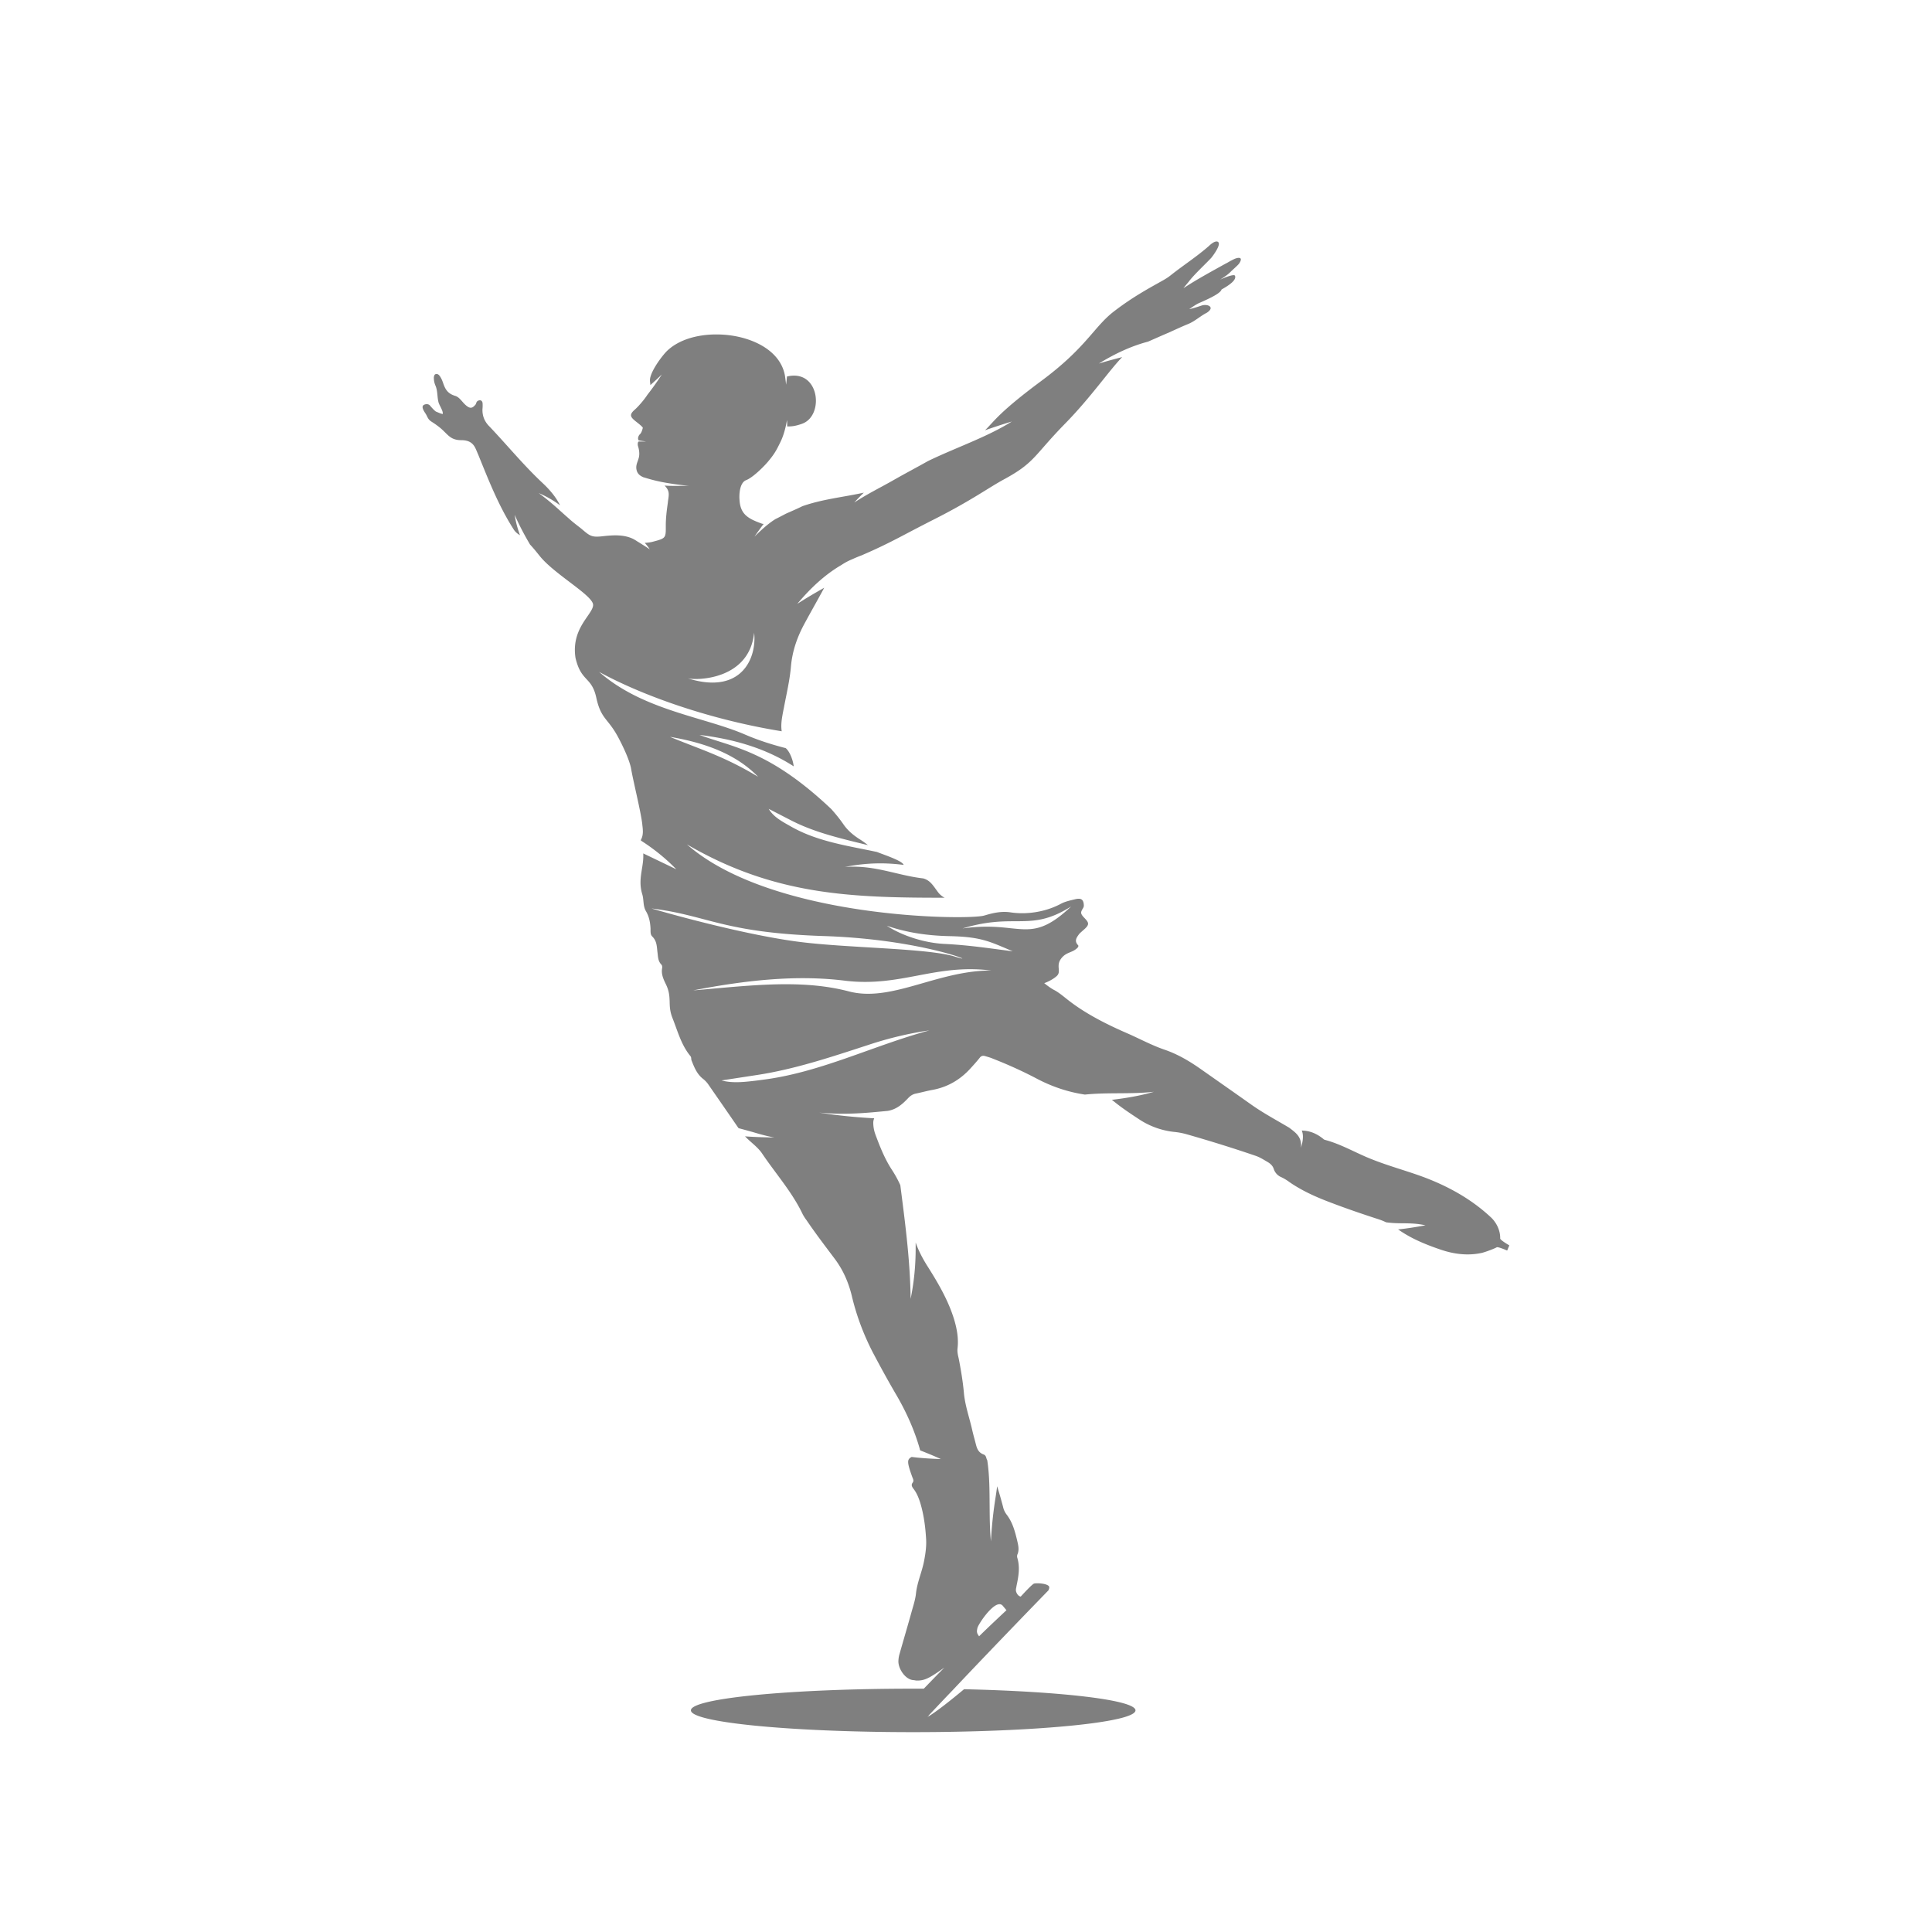<svg xmlns="http://www.w3.org/2000/svg" fill="none" viewBox="0 0 180 180">
  <defs>
    <clipPath id="a">
      <path fill-opacity="0" d="M0 0h180v180H0z" />
    </clipPath>
  </defs>
  <g clip-path="url(#a)">
    <path fill-opacity=".5" fill-rule="evenodd"
      d="M110.26 26.85c1.26-.83 2.6-1.55 3.93-2.29l.12-.06c.12-.07.23-.13.35-.2.12-.06.23-.12.36-.18.39-.16.84-.18.42.44-.11.16-.65.62-.78.76-.31.31-.65.52-.98.73.78-.35 1.32-.5 1.38-.36.15.35-.38.8-1.25 1.28-.09.34-1.01.79-2.04 1.24-.29.12-.62.35-.97.59.27-.05.64-.16 1.14-.33.58-.19 1.3.15.49.67-.61.31-1.1.79-1.74 1.05-.59.24-1.16.51-1.74.77-.63.27-1.31.57-1.99.87-1.57.41-3.1 1.13-4.58 2.04.72-.22 1.44-.41 2.17-.6-1.18 1.21-2.93 3.76-5.3 6.18-2.94 3-2.81 3.64-5.71 5.21-1.44.78-2.98 1.93-6.4 3.67-3.15 1.59-4.1 2.22-6.89 3.42-.3.11-.6.24-.89.37-.34.14-.67.32-.97.52-1.56.91-2.89 2.17-4.11 3.62.82-.53 1.66-1.02 2.51-1.5-.62 1.16-1.28 2.3-1.9 3.46-.65 1.22-1.08 2.5-1.2 3.88-.11 1.29-.42 2.57-.66 3.86l-.05.24c-.12.64-.25 1.28-.15 1.93-6.68-1.08-12.98-3.32-17.01-5.53 4.08 3.58 9.72 4.17 13.58 5.83 1.08.47 2.35.9 3.8 1.27.35.28.67 1.04.75 1.7-2.61-1.69-5.58-2.54-8.78-2.93 3.11 1.16 6.49 1.43 12.28 6.91.42.47.81.95 1.16 1.46.38.54.88.96 1.45 1.33.31.19.58.39.81.57-.07-.02-.14-.04-.21-.05-2.39-.59-4.8-1.14-6.98-2.27l-2.06-1.06c.45.76 1.25 1.18 2.03 1.62 2.48 1.43 5.31 1.81 8.07 2.4.4.18 2.36.8 2.47 1.2-1.7-.21-3.36-.22-5.47.19 1.8-.12 3.22.22 4.67.56.84.2 1.69.4 2.63.51.67.19.92.68 1.38 1.29.16.21.37.39.61.51-8.75 0-15.87-.23-24.01-4.97 7.95 6.98 26.29 7.07 27.69 6.63.03-.01.05-.01.08-.02.76-.23 1.55-.4 2.36-.28 1.58.24 3.32-.05 4.72-.8.39-.21.87-.31 1.32-.42.59-.14.79.04.81.59 0 .12-.06.23-.13.33-.05.1-.11.19-.12.3-.02.18.15.36.32.54.15.16.3.32.32.48.04.23-.25.48-.52.71-.14.13-.28.24-.35.35-.21.29-.42.6-.06.98.07.07.01.18-.06.25-.49.49-1.05.36-1.53 1.02-.25.34-.23.64-.21.91.02.26.04.49-.19.7-.47.42-1.16.66-1.16.66s.59.48.95.65c.47.25.99.71 1.4 1.02 1.6 1.23 3.56 2.21 5.43 3.02 1.14.5 2.22 1.09 3.41 1.5 1.27.43 2.4 1.11 3.46 1.86 1.58 1.11 3.15 2.21 4.72 3.32 1.1.77 2.3 1.41 3.46 2.1l.13.1c.48.37.97.74.97 1.54 0 .07-.01.15-.02.23.14-.42.19-.76.19-1.03 0-.23-.04-.43-.11-.58.77.01 1.42.3 2.01.78.03.03.07.06.12.08 1.57.41 2.92 1.24 4.41 1.82 1.48.59 3.01 1.01 4.5 1.54 2.48.89 4.73 2.13 6.59 3.87.51.48.88 1.22.86 1.97 0 .1.41.38.85.64l-.2.48s-.86-.38-.98-.3c-.11.08-1 .43-1.39.52-1.29.28-2.57.12-3.81-.3-1.42-.48-2.78-1.04-3.98-1.89.73-.07 1.56-.2 2.55-.38-.81-.18-1.44-.18-2.08-.19-.49 0-.99-.01-1.59-.09-.3-.15-.64-.27-.97-.37-1.47-.48-2.92-.98-4.35-1.53-1.29-.49-2.54-1.06-3.66-1.83-.24-.18-.5-.34-.77-.47a1.233 1.233 0 0 1-.72-.78c-.09-.28-.3-.48-.57-.64-.35-.2-.68-.42-1.07-.56-2.13-.73-4.29-1.4-6.46-2.02-.35-.1-.71-.17-1.06-.21a7.34 7.34 0 0 1-3.43-1.22c-.79-.52-1.59-1.05-2.32-1.65-.05-.04-.11-.08-.17-.13 1.31-.16 2.62-.37 3.91-.75-2.16.24-4.29.04-6.42.26-1.55-.23-3.01-.72-4.4-1.44-1.34-.71-2.73-1.34-4.16-1.9-.23-.1-.48-.17-.72-.24-.22-.07-.39-.03-.53.16-.27.34-.56.66-.86.99-.95 1.04-2.12 1.75-3.62 2.01-.48.09-.95.22-1.43.32-.33.06-.55.22-.76.44-.51.54-1.05 1.02-1.84 1.17-.02 0-.05.01-.07.01-1.95.19-3.93.39-6.36.16 1.78.28 3.47.44 5.12.53-.06.13-.09.27-.09.41 0 .37.07.75.2 1.1.42 1.13.86 2.25 1.53 3.28.31.47.57.95.79 1.44.45 3.51.92 7.02.96 10.59.33-1.6.47-3.17.47-4.72v-.53c.28.81.7 1.59 1.19 2.35.97 1.54 1.88 3.12 2.4 4.84.26.88.42 1.77.31 2.69-.03.3.03.59.1.88l.06.3c.18.96.34 1.93.43 2.9.1 1.22.53 2.38.79 3.56.09.39.2.77.3 1.16.11.44.21.87.75 1.07.23.08.23.3.3.46.01.03.03.06.04.08.21 1.38.21 2.75.22 4.15.01 1.11.01 2.23.12 3.4.12-2.08.32-3.37.46-4.26.05-.34.09-.62.12-.87.2.63.38 1.27.55 1.91.05.25.16.49.32.71.59.76.81 1.65 1.02 2.54.09.39.17.78.01 1.17a.5.5 0 0 0-.02.34c.27.89.11 1.76-.08 2.64v.04c-.04.17-.08.33-.02.5.15.41.42.43.42.43s1.05-1.16 1.24-1.21c.19-.06 1.14-.04 1.38.24.07.09.03.24-.04.39 0 0-5.01 5.15-8.95 9.33-.81.84-1.56 1.64-2.22 2.34.02-.01.03-.02.05-.02l-.15.15c.75-.44 1.98-1.4 3.41-2.59 9.15.21 15.97 1.01 15.97 1.97 0 1.12-9.27 2.03-20.71 2.03-11.44 0-20.71-.91-20.71-2.03 0-1.12 9.27-2.02 20.71-2.02h.99v-.04c.01.02 0 .04 0 .04s.9-.94 1.91-1.96c-1.37.96-1.82 1.24-2.65 1.2-.08-.02-.16-.03-.25-.04-.7-.05-1.38-1-1.38-1.75.01-.24.04-.47.11-.69.37-1.31.76-2.62 1.12-3.92.16-.57.35-1.14.41-1.71.11-1.05.57-2.03.76-3.06.13-.68.23-1.37.18-2.07-.07-1.14-.22-2.27-.56-3.37-.14-.43-.31-.85-.58-1.21-.16-.21-.29-.39-.1-.63.1-.14.05-.27 0-.4-.01-.02-.02-.05-.03-.07-.12-.33-.24-.66-.33-1-.13-.52-.1-.73.26-.91.76.1 1.65.16 2.72.2-.65-.3-1.29-.56-1.93-.81-.01-.04-.03-.09-.04-.15-.51-1.79-1.28-3.49-2.24-5.12-.76-1.3-1.48-2.62-2.18-3.95-.85-1.67-1.5-3.42-1.92-5.22-.31-1.24-.8-2.38-1.61-3.45-.88-1.17-1.78-2.35-2.6-3.56-.13-.17-.25-.36-.35-.54-.97-2.06-2.53-3.8-3.8-5.69-.3-.44-.73-.79-1.13-1.15-.16-.14-.3-.28-.45-.43.92.07 1.82.09 2.73.11-.7-.13-1.34-.31-2.01-.51-.43-.12-.86-.24-1.32-.36a.304.304 0 0 0-.05-.07c-.9-1.31-1.8-2.61-2.71-3.92-.14-.22-.32-.42-.53-.59-.59-.45-.84-1.1-1.09-1.73-.05-.13 0-.28-.1-.4-.88-1.07-1.19-2.34-1.68-3.56-.24-.61-.25-1.07-.26-1.52-.02-.49-.03-.97-.36-1.64-.23-.47-.44-.94-.34-1.48.02-.11 0-.26-.07-.33-.34-.35-.31-.78-.37-1.19-.06-.51-.05-1.01-.48-1.43-.16-.15-.16-.38-.16-.6v-.14c-.03-.57-.13-1.12-.43-1.62-.29-.5-.18-1.05-.34-1.57-.27-.88-.15-1.61-.04-2.32.08-.48.16-.96.13-1.49 1.04.5 2.07.99 3.08 1.48-1-1.03-2.1-1.91-3.3-2.68 0-.05.01-.1.04-.14.2-.42.15-.85.1-1.27l-.01-.11c-.12-1.11-.84-4-1.03-5.11-.13-.83-.81-2.24-1.22-3-.96-1.79-1.59-1.66-2.03-3.66-.43-2.01-1.41-1.46-1.94-3.72-.29-1.87.54-3.05 1.12-3.89.29-.42.52-.76.52-1.05 0-.87-3.5-2.79-4.91-4.48-.27-.33-.6-.76-.97-1.15-.52-.89-1.01-1.8-1.43-2.77.1.66.27 1.29.5 1.91a.673.673 0 0 0-.11-.07c-.21-.14-.39-.31-.51-.52-1.38-2.17-2.3-4.52-3.25-6.86-.09-.21-.18-.43-.28-.65-.25-.52-.64-.76-1.32-.76-1.09 0-1.27-.6-2.06-1.22-.31-.24-.4-.3-.74-.52-.34-.22-.35-.47-.56-.78-.21-.31-.34-.6-.17-.74.13-.1.46-.18.64.07.18.21.43.49.56.54.3.12.4.18.6.21.03-.19-.1-.44-.21-.67-.07-.13-.13-.26-.17-.37-.15-.49-.08-1.09-.29-1.58-.13-.3-.16-.53-.16-.81.02-.1.05-.25.16-.28.15-.04.25.01.34.11.19.23.29.5.38.76.19.55.42.95 1.13 1.16.39.12.65.6.99.88.38.32.58.28.88-.07.08-.12.07-.26.2-.34.23-.14.42-.06.46.19.01.18.01.37-.01.56-.02.57.15 1.09.57 1.54 1.71 1.79 3.25 3.69 5.07 5.39.65.61 1.21 1.28 1.59 2.04a9.55 9.55 0 0 0-1.99-1.14c1.24.91 1.9 1.58 2.8 2.36.42.39.96.78 1.2.98.77.66.94.8 1.96.68.98-.11 1.99-.18 2.88.27.14.08.27.16.39.24.02.01.05.03.07.04.34.21.65.41 1.05.67-.15-.22-.3-.42-.47-.6.24-.02.49-.04.72-.1 1.25-.33 1.25-.33 1.24-1.52 0-.71.09-1.42.19-2.12.01-.13.03-.26.05-.38.06-.47.09-.77-.35-1.22.36.03.81.03 1.28.03.34-.01.68-.01 1 0-2.26-.24-3.2-.48-4.23-.8.02.01.03.02.04.02-.32-.12-.58-.3-.68-.62-.11-.36-.02-.62.08-.9.04-.12.09-.25.12-.39.08-.41-.02-.78-.08-.99a.31.31 0 0 1-.02-.08c-.01-.01-.05-.33.09-.38.21.01.42.01.67 0-.24-.03-.46-.06-.68-.1-.11-.12-.06-.35.04-.49.04-.07.13-.12.16-.2.1-.13.18-.48.18-.48s.03-.05-.44-.43c-.68-.53-.93-.73-.29-1.28.28-.25.83-.86 1.15-1.36.47-.6.92-1.23 1.35-1.9-.35.34-.71.67-1.07.99 0-.06-.01-.12-.01-.18-.03-.17-.05-.35.03-.62.23-.8 1.11-1.96 1.52-2.37 1.11-1.08 2.88-1.56 4.65-1.55 2.75 0 5.88 1.24 6.35 3.83.04.29.08.57.11.85.03-.25.06-.51.08-.76 3.04-.74 3.51 3.65 1.41 4.4-.72.26-1.1.25-1.32.25h-.07v-.22c0-.13-.02-.38-.02-.38s-.16 1.12-.58 1.99c-.41.86-.61 1.21-1.23 1.94-.43.5-1.41 1.46-2.01 1.68-.57.24-.65 1.26-.6 1.85.08 1.32.79 1.73 2.04 2.18.07.03.14.04.21.04-.24.31-.51.69-.86 1.19.85-.84 1.43-1.31 1.96-1.64.31-.15.63-.32.95-.49.44-.2.93-.4 1.56-.71 1.89-.66 3.75-.83 5.72-1.26-.3.29-.59.59-.89.92 1.23-.81 2.38-1.36 3.66-2.09 1.12-.64 2.03-1.11 3.2-1.77 2.55-1.24 5.53-2.24 7.82-3.69-.98.3-1.8.57-2.5.82.87-.85 1.31-1.68 5.26-4.61 4.19-3.11 4.87-5.01 6.73-6.45 1.87-1.44 3.47-2.27 4.63-2.93.25-.14.48-.29.69-.46 1.16-.92 2.45-1.75 3.56-2.73.17-.16.56-.5.81-.39.43.2-.54 1.43-.58 1.48-.38.43-1.68 1.63-2.12 2.25-.16.19-.33.39-.49.6Zm-40 32.1c.02.17.03.35.03.53 0 2.36-1.62 5.16-6.21 3.72.79.2 5.73.17 6.18-4.25Zm.37 13.42c-3.2-1.93-5.42-2.56-8.21-3.72 3.25.55 6.14 1.59 8.21 3.72ZM89.68 86.5c2.19-.66 3.67-.67 4.96-.67 1.66-.01 3.01-.02 5.16-1.38-2.5 2.36-3.7 2.23-5.65 2.03-1.12-.12-2.48-.26-4.47.02Zm-15.45 1.22c-4.57-.61-10.92-2.31-13.53-3.08 5.29.65 6.6 2.26 16.06 2.57 7.88.26 12.89 1.99 12.89 2.09 0 .02-.2-.03-.63-.16-2.53-.82-10.23-.8-14.79-1.42Zm14.33-.5c2.93.07 3.69.53 5.8 1.41-2.01-.25-4.07-.58-6.42-.69-1.83-.1-3.87-.75-5.32-1.69 1.89.65 3.82.93 5.94.97Zm-23.97 5.05c4.86-.94 9.6-1.47 14.14-.9 2.57.31 4.67-.08 6.77-.48 2.11-.4 4.23-.8 6.84-.47-2.26 0-4.35.6-6.34 1.17-2.44.7-4.71 1.35-6.9.78-3.94-1.04-8.2-.66-12.68-.26-.6.06-1.21.11-1.83.16Zm2.64 8.39 3.33-.51c3.52-.54 6.94-1.69 10.35-2.8 1.87-.62 3.78-1.08 5.68-1.35-5.27 1.42-10.24 3.97-15.7 4.62l-.21.03c-1.22.15-2.42.3-3.45.01Zm23.84 51c.1-.39 1.71-2.8 2.35-2.06l.35.42s-1.77 1.65-2.55 2.43c-.2-.28-.25-.39-.15-.79Z" />
  </g>

  <style>
    svg {
      fill: #000;
    }

    @media (prefers-color-scheme: dark) {
      svg {
        fill: #fff;
      }
    }
  </style>
</svg>
